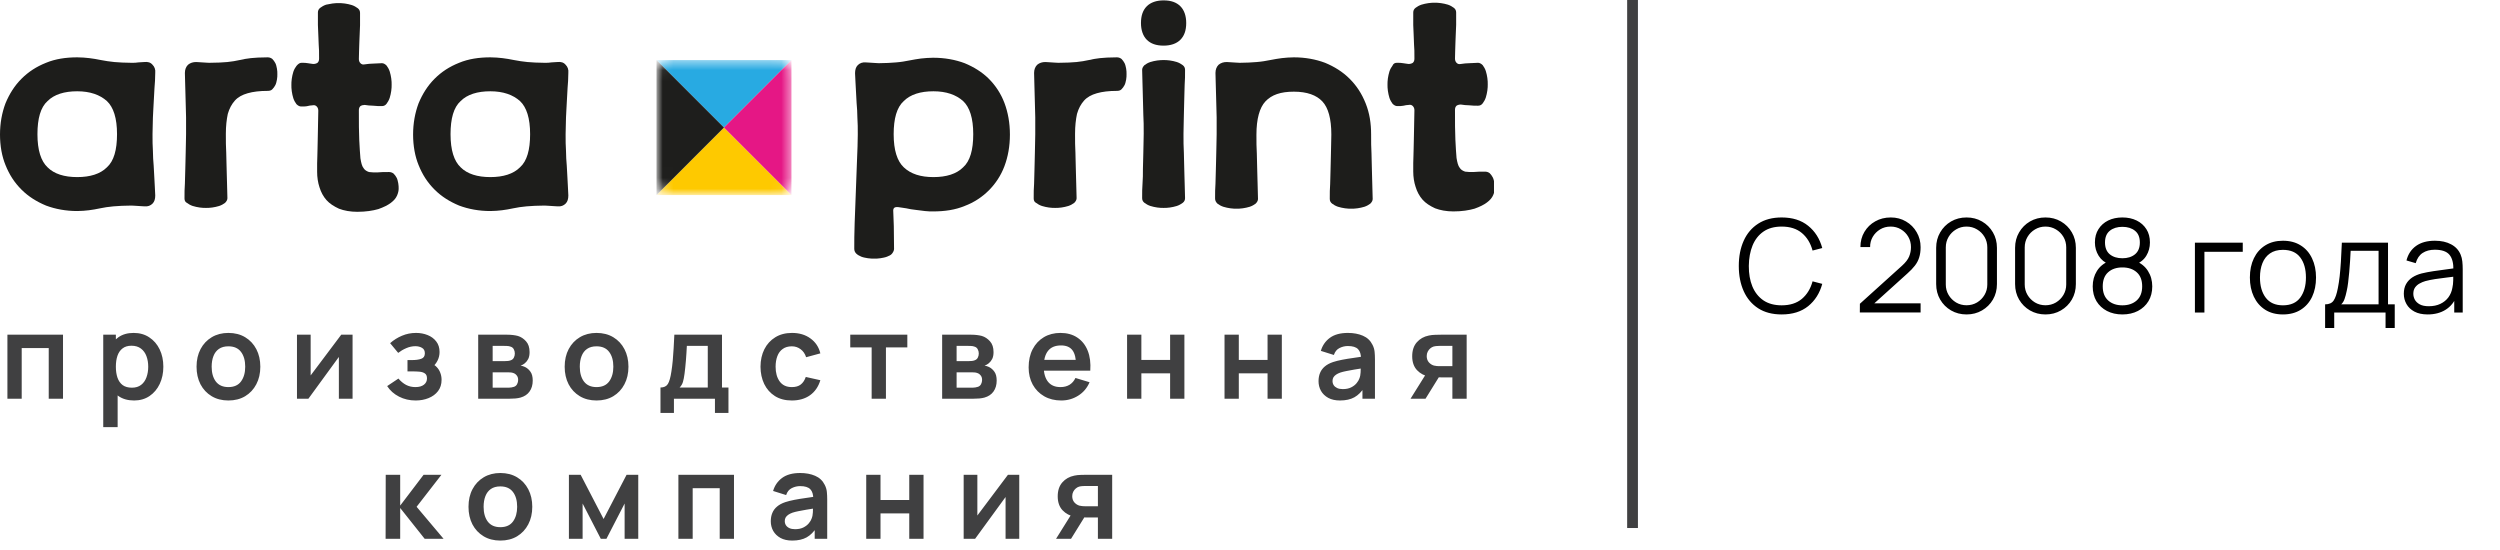 <?xml version="1.0" encoding="utf-8"?>
<svg width="232" height="51" viewBox="0 0 232 51" fill="none" xmlns="http://www.w3.org/2000/svg">
<path d="M165.338 29.18C164.478 29.18 163.752 28.99 163.16 28.61C162.568 28.226 162.12 27.696 161.816 27.02C161.512 26.344 161.36 25.564 161.36 24.68C161.36 23.796 161.512 23.016 161.816 22.34C162.12 21.664 162.568 21.136 163.16 20.756C163.752 20.372 164.478 20.18 165.338 20.18C166.342 20.18 167.162 20.438 167.798 20.954C168.434 21.466 168.87 22.154 169.106 23.018L168.206 23.252C168.022 22.568 167.692 22.026 167.216 21.626C166.74 21.226 166.114 21.026 165.338 21.026C164.662 21.026 164.1 21.18 163.652 21.488C163.204 21.796 162.866 22.226 162.638 22.778C162.414 23.326 162.298 23.96 162.29 24.68C162.286 25.4 162.396 26.034 162.62 26.582C162.848 27.13 163.188 27.56 163.64 27.872C164.096 28.18 164.662 28.334 165.338 28.334C166.114 28.334 166.74 28.134 167.216 27.734C167.692 27.33 168.022 26.788 168.206 26.108L169.106 26.342C168.87 27.206 168.434 27.896 167.798 28.412C167.162 28.924 166.342 29.18 165.338 29.18ZM172.592 28.994L172.598 28.19L176.504 24.662C176.84 24.358 177.062 24.07 177.17 23.798C177.282 23.522 177.338 23.234 177.338 22.934C177.338 22.578 177.254 22.256 177.086 21.968C176.918 21.68 176.692 21.452 176.408 21.284C176.124 21.112 175.806 21.026 175.454 21.026C175.086 21.026 174.758 21.114 174.47 21.29C174.182 21.466 173.954 21.698 173.786 21.986C173.622 22.274 173.542 22.588 173.546 22.928H172.646C172.646 22.404 172.77 21.934 173.018 21.518C173.266 21.102 173.602 20.776 174.026 20.54C174.45 20.3 174.93 20.18 175.466 20.18C175.99 20.18 176.46 20.304 176.876 20.552C177.296 20.796 177.626 21.128 177.866 21.548C178.11 21.964 178.232 22.428 178.232 22.94C178.232 23.3 178.188 23.618 178.1 23.894C178.016 24.166 177.882 24.42 177.698 24.656C177.518 24.888 177.288 25.128 177.008 25.376L173.54 28.508L173.402 28.148H178.232V28.994H172.592ZM182.496 29.18C181.964 29.18 181.484 29.056 181.056 28.808C180.632 28.56 180.296 28.224 180.048 27.8C179.8 27.372 179.676 26.892 179.676 26.36V23C179.676 22.468 179.8 21.99 180.048 21.566C180.296 21.138 180.632 20.8 181.056 20.552C181.484 20.304 181.964 20.18 182.496 20.18C183.028 20.18 183.506 20.304 183.93 20.552C184.358 20.8 184.696 21.138 184.944 21.566C185.192 21.99 185.316 22.468 185.316 23V26.36C185.316 26.892 185.192 27.372 184.944 27.8C184.696 28.224 184.358 28.56 183.93 28.808C183.506 29.056 183.028 29.18 182.496 29.18ZM182.496 28.328C182.852 28.328 183.176 28.242 183.468 28.07C183.76 27.894 183.992 27.66 184.164 27.368C184.336 27.076 184.422 26.754 184.422 26.402V22.958C184.422 22.602 184.336 22.278 184.164 21.986C183.992 21.694 183.76 21.462 183.468 21.29C183.176 21.114 182.852 21.026 182.496 21.026C182.14 21.026 181.816 21.114 181.524 21.29C181.232 21.462 181 21.694 180.828 21.986C180.656 22.278 180.57 22.602 180.57 22.958V26.402C180.57 26.754 180.656 27.076 180.828 27.368C181 27.66 181.232 27.894 181.524 28.07C181.816 28.242 182.14 28.328 182.496 28.328ZM189.82 29.18C189.288 29.18 188.808 29.056 188.38 28.808C187.956 28.56 187.62 28.224 187.372 27.8C187.124 27.372 187 26.892 187 26.36V23C187 22.468 187.124 21.99 187.372 21.566C187.62 21.138 187.956 20.8 188.38 20.552C188.808 20.304 189.288 20.18 189.82 20.18C190.352 20.18 190.83 20.304 191.254 20.552C191.682 20.8 192.02 21.138 192.268 21.566C192.516 21.99 192.64 22.468 192.64 23V26.36C192.64 26.892 192.516 27.372 192.268 27.8C192.02 28.224 191.682 28.56 191.254 28.808C190.83 29.056 190.352 29.18 189.82 29.18ZM189.82 28.328C190.176 28.328 190.5 28.242 190.792 28.07C191.084 27.894 191.316 27.66 191.488 27.368C191.66 27.076 191.746 26.754 191.746 26.402V22.958C191.746 22.602 191.66 22.278 191.488 21.986C191.316 21.694 191.084 21.462 190.792 21.29C190.5 21.114 190.176 21.026 189.82 21.026C189.464 21.026 189.14 21.114 188.848 21.29C188.556 21.462 188.324 21.694 188.152 21.986C187.98 22.278 187.894 22.602 187.894 22.958V26.402C187.894 26.754 187.98 27.076 188.152 27.368C188.324 27.66 188.556 27.894 188.848 28.07C189.14 28.242 189.464 28.328 189.82 28.328ZM196.958 29.18C196.418 29.18 195.94 29.072 195.524 28.856C195.112 28.64 194.788 28.338 194.552 27.95C194.32 27.558 194.204 27.1 194.204 26.576C194.204 26.04 194.334 25.564 194.594 25.148C194.854 24.728 195.25 24.41 195.782 24.194L195.77 24.542C195.326 24.378 194.988 24.11 194.756 23.738C194.524 23.366 194.408 22.954 194.408 22.502C194.408 22.022 194.518 21.61 194.738 21.266C194.958 20.918 195.258 20.65 195.638 20.462C196.022 20.274 196.462 20.18 196.958 20.18C197.454 20.18 197.894 20.274 198.278 20.462C198.662 20.65 198.964 20.918 199.184 21.266C199.404 21.61 199.514 22.022 199.514 22.502C199.514 22.954 199.402 23.364 199.178 23.732C198.958 24.1 198.62 24.37 198.164 24.542L198.134 24.194C198.666 24.406 199.064 24.722 199.328 25.142C199.596 25.562 199.73 26.04 199.73 26.576C199.73 27.1 199.612 27.558 199.376 27.95C199.14 28.338 198.814 28.64 198.398 28.856C197.982 29.072 197.502 29.18 196.958 29.18ZM196.958 28.334C197.502 28.334 197.944 28.184 198.284 27.884C198.624 27.58 198.794 27.144 198.794 26.576C198.794 26 198.626 25.564 198.29 25.268C197.954 24.968 197.51 24.818 196.958 24.818C196.406 24.818 195.964 24.968 195.632 25.268C195.3 25.564 195.134 26 195.134 26.576C195.134 27.144 195.302 27.58 195.638 27.884C195.974 28.184 196.414 28.334 196.958 28.334ZM196.958 23.966C197.438 23.966 197.828 23.844 198.128 23.6C198.428 23.352 198.578 22.986 198.578 22.502C198.578 22.018 198.428 21.656 198.128 21.416C197.828 21.172 197.438 21.05 196.958 21.05C196.478 21.05 196.088 21.172 195.788 21.416C195.492 21.656 195.344 22.018 195.344 22.502C195.344 22.986 195.492 23.352 195.788 23.6C196.088 23.844 196.478 23.966 196.958 23.966ZM203.688 29V22.52H208.128V23.366H204.57V29H203.688ZM211.855 29.18C211.211 29.18 210.661 29.034 210.205 28.742C209.749 28.45 209.399 28.046 209.155 27.53C208.911 27.014 208.789 26.422 208.789 25.754C208.789 25.074 208.913 24.478 209.161 23.966C209.409 23.454 209.761 23.056 210.217 22.772C210.677 22.484 211.223 22.34 211.855 22.34C212.503 22.34 213.055 22.486 213.511 22.778C213.971 23.066 214.321 23.468 214.561 23.984C214.805 24.496 214.927 25.086 214.927 25.754C214.927 26.434 214.805 27.032 214.561 27.548C214.317 28.06 213.965 28.46 213.505 28.748C213.045 29.036 212.495 29.18 211.855 29.18ZM211.855 28.334C212.575 28.334 213.111 28.096 213.463 27.62C213.815 27.14 213.991 26.518 213.991 25.754C213.991 24.97 213.813 24.346 213.457 23.882C213.105 23.418 212.571 23.186 211.855 23.186C211.371 23.186 210.971 23.296 210.655 23.516C210.343 23.732 210.109 24.034 209.953 24.422C209.801 24.806 209.725 25.25 209.725 25.754C209.725 26.534 209.905 27.16 210.265 27.632C210.625 28.1 211.155 28.334 211.855 28.334ZM215.77 30.44V28.244C216.138 28.244 216.402 28.126 216.562 27.89C216.722 27.65 216.852 27.268 216.952 26.744C217.02 26.404 217.076 26.038 217.12 25.646C217.164 25.254 217.202 24.806 217.234 24.302C217.266 23.794 217.296 23.2 217.324 22.52H221.608V28.244H222.232V30.44H221.38V29H216.616V30.44H215.77ZM217.264 28.244H220.732V23.276H218.14C218.128 23.58 218.11 23.902 218.086 24.242C218.066 24.582 218.04 24.922 218.008 25.262C217.98 25.602 217.946 25.922 217.906 26.222C217.87 26.518 217.826 26.778 217.774 27.002C217.714 27.29 217.648 27.536 217.576 27.74C217.508 27.944 217.404 28.112 217.264 28.244ZM225.288 29.18C224.8 29.18 224.39 29.092 224.058 28.916C223.73 28.74 223.484 28.506 223.32 28.214C223.156 27.922 223.074 27.604 223.074 27.26C223.074 26.908 223.144 26.608 223.284 26.36C223.428 26.108 223.622 25.902 223.866 25.742C224.114 25.582 224.4 25.46 224.724 25.376C225.052 25.296 225.414 25.226 225.81 25.166C226.21 25.102 226.6 25.048 226.98 25.004C227.364 24.956 227.7 24.91 227.988 24.866L227.676 25.058C227.688 24.418 227.564 23.944 227.304 23.636C227.044 23.328 226.592 23.174 225.948 23.174C225.504 23.174 225.128 23.274 224.82 23.474C224.516 23.674 224.302 23.99 224.178 24.422L223.32 24.17C223.468 23.59 223.766 23.14 224.214 22.82C224.662 22.5 225.244 22.34 225.96 22.34C226.552 22.34 227.054 22.452 227.466 22.676C227.882 22.896 228.176 23.216 228.348 23.636C228.428 23.824 228.48 24.034 228.504 24.266C228.528 24.498 228.54 24.734 228.54 24.974V29H227.754V27.374L227.982 27.47C227.762 28.026 227.42 28.45 226.956 28.742C226.492 29.034 225.936 29.18 225.288 29.18ZM225.39 28.418C225.802 28.418 226.162 28.344 226.47 28.196C226.778 28.048 227.026 27.846 227.214 27.59C227.402 27.33 227.524 27.038 227.58 26.714C227.628 26.506 227.654 26.278 227.658 26.03C227.662 25.778 227.664 25.59 227.664 25.466L228 25.64C227.7 25.68 227.374 25.72 227.022 25.76C226.674 25.8 226.33 25.846 225.99 25.898C225.654 25.95 225.35 26.012 225.078 26.084C224.894 26.136 224.716 26.21 224.544 26.306C224.372 26.398 224.23 26.522 224.118 26.678C224.01 26.834 223.956 27.028 223.956 27.26C223.956 27.448 224.002 27.63 224.094 27.806C224.19 27.982 224.342 28.128 224.55 28.244C224.762 28.36 225.042 28.418 225.39 28.418Z" fill="black"/>
<line x1="151.5" y1="-2.18557e-08" x2="151.5" y2="49" stroke="#404041"/>
<path d="M0.688 37V31.06H5.847V37H4.522V32.303H2.014V37H0.688ZM12.446 37.165C11.867 37.165 11.381 37.028 10.989 36.752C10.596 36.477 10.301 36.103 10.103 35.63C9.905 35.154 9.806 34.62 9.806 34.03C9.806 33.432 9.905 32.897 10.103 32.424C10.301 31.951 10.591 31.579 10.972 31.308C11.357 31.032 11.832 30.895 12.397 30.895C12.958 30.895 13.444 31.032 13.854 31.308C14.268 31.579 14.589 31.951 14.817 32.424C15.044 32.893 15.158 33.429 15.158 34.03C15.158 34.624 15.046 35.157 14.822 35.63C14.598 36.103 14.283 36.477 13.876 36.752C13.469 37.028 12.992 37.165 12.446 37.165ZM9.581 39.64V31.06H10.752V35.229H10.917V39.64H9.581ZM12.243 35.977C12.587 35.977 12.871 35.891 13.095 35.718C13.319 35.546 13.484 35.313 13.59 35.02C13.7 34.723 13.755 34.393 13.755 34.03C13.755 33.671 13.7 33.344 13.59 33.051C13.48 32.754 13.31 32.519 13.079 32.347C12.848 32.171 12.554 32.083 12.199 32.083C11.861 32.083 11.586 32.166 11.374 32.331C11.161 32.492 11.003 32.719 10.901 33.013C10.802 33.302 10.752 33.641 10.752 34.03C10.752 34.415 10.802 34.754 10.901 35.047C11.003 35.341 11.163 35.57 11.379 35.735C11.599 35.896 11.887 35.977 12.243 35.977ZM21.194 37.165C20.599 37.165 20.081 37.031 19.637 36.764C19.193 36.496 18.849 36.127 18.603 35.658C18.361 35.185 18.24 34.642 18.24 34.03C18.24 33.407 18.365 32.86 18.614 32.391C18.863 31.922 19.21 31.555 19.654 31.291C20.097 31.027 20.61 30.895 21.194 30.895C21.791 30.895 22.312 31.029 22.756 31.297C23.199 31.564 23.544 31.934 23.79 32.407C24.035 32.877 24.158 33.418 24.158 34.03C24.158 34.646 24.033 35.191 23.784 35.663C23.538 36.133 23.194 36.501 22.75 36.769C22.306 37.033 21.788 37.165 21.194 37.165ZM21.194 35.922C21.721 35.922 22.114 35.746 22.37 35.394C22.627 35.042 22.756 34.587 22.756 34.03C22.756 33.454 22.625 32.996 22.365 32.655C22.105 32.31 21.714 32.138 21.194 32.138C20.838 32.138 20.544 32.219 20.314 32.38C20.086 32.538 19.918 32.76 19.808 33.045C19.698 33.328 19.642 33.656 19.642 34.03C19.642 34.606 19.773 35.066 20.033 35.41C20.297 35.752 20.684 35.922 21.194 35.922ZM32.718 31.06V37H31.447V33.123L28.62 37H27.559V31.06H28.829V34.839L31.667 31.06H32.718ZM38.574 37.165C38.01 37.165 37.494 37.046 37.029 36.807C36.563 36.569 36.196 36.243 35.929 35.828L36.974 35.13C37.186 35.383 37.423 35.579 37.683 35.718C37.944 35.854 38.233 35.922 38.552 35.922C38.886 35.922 39.148 35.849 39.339 35.702C39.529 35.555 39.625 35.359 39.625 35.114C39.625 34.897 39.56 34.745 39.432 34.657C39.304 34.565 39.135 34.51 38.926 34.492C38.717 34.474 38.493 34.465 38.255 34.465H37.815V33.414H38.25C38.583 33.414 38.862 33.376 39.086 33.298C39.313 33.221 39.427 33.051 39.427 32.787C39.427 32.549 39.339 32.38 39.163 32.281C38.987 32.178 38.781 32.127 38.547 32.127C38.261 32.127 37.978 32.188 37.7 32.309C37.421 32.429 37.172 32.576 36.952 32.748L36.204 31.846C36.534 31.553 36.902 31.322 37.309 31.154C37.716 30.981 38.151 30.895 38.613 30.895C38.994 30.895 39.35 30.961 39.68 31.093C40.013 31.225 40.281 31.423 40.483 31.687C40.688 31.951 40.791 32.277 40.791 32.666C40.791 32.945 40.73 33.207 40.609 33.453C40.492 33.698 40.303 33.931 40.043 34.151L40.026 33.722C40.228 33.806 40.398 33.924 40.538 34.074C40.681 34.224 40.789 34.4 40.862 34.602C40.939 34.804 40.978 35.018 40.978 35.245C40.978 35.66 40.868 36.01 40.648 36.296C40.428 36.582 40.134 36.798 39.768 36.945C39.405 37.092 39.007 37.165 38.574 37.165ZM44.377 37V31.06H47.077C47.272 31.06 47.453 31.071 47.622 31.093C47.79 31.115 47.935 31.142 48.056 31.175C48.342 31.26 48.595 31.425 48.815 31.671C49.035 31.913 49.145 32.248 49.145 32.677C49.145 32.93 49.105 33.139 49.024 33.304C48.944 33.465 48.837 33.601 48.705 33.711C48.643 33.762 48.579 33.806 48.513 33.843C48.447 33.88 48.381 33.909 48.315 33.931C48.458 33.953 48.593 33.995 48.722 34.057C48.923 34.157 49.092 34.303 49.228 34.498C49.367 34.692 49.437 34.965 49.437 35.317C49.437 35.717 49.34 36.054 49.145 36.329C48.955 36.6 48.674 36.789 48.304 36.895C48.168 36.932 48.012 36.96 47.836 36.978C47.66 36.993 47.481 37 47.297 37H44.377ZM45.719 35.977H47.204C47.281 35.977 47.365 35.97 47.457 35.955C47.548 35.94 47.631 35.92 47.704 35.895C47.836 35.847 47.932 35.763 47.99 35.642C48.053 35.52 48.084 35.394 48.084 35.262C48.084 35.082 48.038 34.939 47.946 34.833C47.858 34.723 47.752 34.65 47.627 34.613C47.554 34.584 47.473 34.567 47.385 34.563C47.301 34.556 47.231 34.553 47.176 34.553H45.719V35.977ZM45.719 33.513H46.819C46.932 33.513 47.042 33.508 47.149 33.496C47.259 33.482 47.35 33.458 47.424 33.425C47.545 33.377 47.633 33.297 47.688 33.183C47.746 33.069 47.776 32.943 47.776 32.803C47.776 32.657 47.743 32.525 47.677 32.407C47.614 32.286 47.514 32.206 47.374 32.166C47.283 32.129 47.171 32.109 47.039 32.105C46.91 32.101 46.828 32.099 46.791 32.099H45.719V33.513ZM55.356 37.165C54.762 37.165 54.243 37.031 53.799 36.764C53.356 36.496 53.011 36.127 52.765 35.658C52.523 35.185 52.402 34.642 52.402 34.03C52.402 33.407 52.527 32.86 52.776 32.391C53.026 31.922 53.372 31.555 53.816 31.291C54.26 31.027 54.773 30.895 55.356 30.895C55.953 30.895 56.474 31.029 56.918 31.297C57.361 31.564 57.706 31.934 57.952 32.407C58.197 32.877 58.32 33.418 58.32 34.03C58.32 34.646 58.196 35.191 57.946 35.663C57.701 36.133 57.356 36.501 56.912 36.769C56.469 37.033 55.95 37.165 55.356 37.165ZM55.356 35.922C55.884 35.922 56.276 35.746 56.533 35.394C56.789 35.042 56.918 34.587 56.918 34.03C56.918 33.454 56.788 32.996 56.527 32.655C56.267 32.31 55.877 32.138 55.356 32.138C55 32.138 54.707 32.219 54.476 32.38C54.248 32.538 54.08 32.76 53.97 33.045C53.86 33.328 53.805 33.656 53.805 34.03C53.805 34.606 53.935 35.066 54.195 35.41C54.459 35.752 54.846 35.922 55.356 35.922ZM61.292 38.32V35.961C61.615 35.961 61.844 35.85 61.98 35.63C62.115 35.41 62.223 35.029 62.304 34.486C62.355 34.164 62.398 33.823 62.431 33.464C62.464 33.104 62.491 32.725 62.513 32.325C62.539 31.925 62.561 31.504 62.579 31.06H67.001V35.961H67.601V38.32H66.347V37H62.541V38.32H61.292ZM63.069 35.961H65.681V32.099H63.74C63.729 32.319 63.716 32.545 63.701 32.776C63.686 33.003 63.67 33.231 63.652 33.458C63.633 33.685 63.613 33.904 63.591 34.112C63.573 34.318 63.551 34.508 63.525 34.684C63.485 34.992 63.435 35.245 63.377 35.444C63.318 35.642 63.215 35.814 63.069 35.961ZM73.483 37.165C72.871 37.165 72.349 37.029 71.916 36.758C71.483 36.483 71.151 36.109 70.92 35.636C70.693 35.163 70.578 34.628 70.574 34.03C70.578 33.421 70.697 32.882 70.931 32.413C71.17 31.94 71.507 31.57 71.943 31.302C72.38 31.031 72.898 30.895 73.5 30.895C74.174 30.895 74.745 31.066 75.21 31.407C75.68 31.744 75.986 32.206 76.129 32.792L74.809 33.15C74.706 32.831 74.536 32.584 74.297 32.407C74.059 32.228 73.788 32.138 73.483 32.138C73.139 32.138 72.855 32.221 72.631 32.386C72.407 32.547 72.242 32.77 72.136 33.056C72.029 33.343 71.976 33.667 71.976 34.03C71.976 34.595 72.103 35.051 72.356 35.4C72.609 35.748 72.985 35.922 73.483 35.922C73.835 35.922 74.112 35.841 74.314 35.68C74.519 35.519 74.673 35.286 74.776 34.981L76.129 35.284C75.945 35.889 75.625 36.355 75.166 36.681C74.708 37.004 74.147 37.165 73.483 37.165ZM80.889 37V32.237H78.904V31.06H84.2V32.237H82.215V37H80.889ZM87.431 37V31.06H90.132C90.326 31.06 90.508 31.071 90.677 31.093C90.845 31.115 90.99 31.142 91.111 31.175C91.397 31.26 91.65 31.425 91.87 31.671C92.09 31.913 92.2 32.248 92.2 32.677C92.2 32.93 92.16 33.139 92.079 33.304C91.998 33.465 91.892 33.601 91.76 33.711C91.698 33.762 91.633 33.806 91.567 33.843C91.501 33.88 91.436 33.909 91.37 33.931C91.513 33.953 91.648 33.995 91.776 34.057C91.978 34.157 92.147 34.303 92.282 34.498C92.422 34.692 92.492 34.965 92.492 35.317C92.492 35.717 92.394 36.054 92.2 36.329C92.009 36.6 91.729 36.789 91.359 36.895C91.223 36.932 91.067 36.96 90.891 36.978C90.715 36.993 90.535 37 90.352 37H87.431ZM88.773 35.977H90.258C90.335 35.977 90.42 35.97 90.511 35.955C90.603 35.94 90.686 35.92 90.759 35.895C90.891 35.847 90.986 35.763 91.045 35.642C91.107 35.52 91.138 35.394 91.138 35.262C91.138 35.082 91.093 34.939 91.001 34.833C90.913 34.723 90.807 34.65 90.682 34.613C90.609 34.584 90.528 34.567 90.44 34.563C90.356 34.556 90.286 34.553 90.231 34.553H88.773V35.977ZM88.773 33.513H89.874C89.987 33.513 90.097 33.508 90.204 33.496C90.314 33.482 90.405 33.458 90.478 33.425C90.6 33.377 90.688 33.297 90.743 33.183C90.801 33.069 90.831 32.943 90.831 32.803C90.831 32.657 90.797 32.525 90.731 32.407C90.669 32.286 90.568 32.206 90.429 32.166C90.337 32.129 90.225 32.109 90.094 32.105C89.965 32.101 89.883 32.099 89.846 32.099H88.773V33.513ZM98.487 37.165C97.886 37.165 97.358 37.035 96.903 36.775C96.449 36.514 96.093 36.153 95.837 35.691C95.584 35.229 95.457 34.697 95.457 34.096C95.457 33.447 95.582 32.884 95.831 32.407C96.08 31.927 96.427 31.555 96.871 31.291C97.314 31.027 97.828 30.895 98.41 30.895C99.026 30.895 99.549 31.04 99.978 31.329C100.411 31.616 100.731 32.021 100.94 32.545C101.149 33.069 101.228 33.687 101.177 34.398H99.862V33.914C99.859 33.269 99.745 32.798 99.522 32.501C99.298 32.204 98.946 32.056 98.466 32.056C97.923 32.056 97.519 32.224 97.255 32.562C96.992 32.895 96.859 33.385 96.859 34.03C96.859 34.631 96.992 35.097 97.255 35.427C97.519 35.757 97.904 35.922 98.41 35.922C98.737 35.922 99.017 35.85 99.252 35.708C99.49 35.561 99.674 35.35 99.802 35.075L101.111 35.471C100.884 36.006 100.532 36.422 100.055 36.719C99.582 37.017 99.059 37.165 98.487 37.165ZM96.442 34.398V33.398H100.528V34.398H96.442ZM104.593 37V31.06H105.919V33.403H108.586V31.06H109.912V37H108.586V34.646H105.919V37H104.593ZM113.636 37V31.06H114.961V33.403H117.629V31.06H118.954V37H117.629V34.646H114.961V37H113.636ZM124.351 37.165C123.922 37.165 123.559 37.084 123.262 36.923C122.965 36.758 122.739 36.54 122.585 36.269C122.435 35.997 122.36 35.698 122.36 35.372C122.36 35.086 122.407 34.829 122.503 34.602C122.598 34.371 122.745 34.173 122.943 34.008C123.141 33.839 123.397 33.702 123.713 33.596C123.951 33.519 124.23 33.449 124.549 33.386C124.871 33.324 125.22 33.267 125.594 33.216C125.971 33.161 126.366 33.102 126.776 33.04L126.303 33.309C126.307 32.899 126.215 32.596 126.028 32.402C125.841 32.208 125.526 32.111 125.082 32.111C124.815 32.111 124.556 32.173 124.307 32.297C124.057 32.422 123.883 32.637 123.784 32.941L122.574 32.562C122.721 32.059 123 31.656 123.41 31.352C123.825 31.047 124.382 30.895 125.082 30.895C125.61 30.895 126.074 30.981 126.474 31.154C126.877 31.326 127.176 31.608 127.37 32.001C127.477 32.209 127.541 32.424 127.563 32.644C127.585 32.86 127.596 33.097 127.596 33.353V37H126.435V35.713L126.628 35.922C126.36 36.351 126.047 36.666 125.687 36.868C125.332 37.066 124.886 37.165 124.351 37.165ZM124.615 36.109C124.915 36.109 125.172 36.056 125.385 35.95C125.597 35.843 125.766 35.713 125.891 35.559C126.019 35.405 126.105 35.26 126.149 35.124C126.219 34.956 126.257 34.763 126.265 34.547C126.276 34.327 126.281 34.149 126.281 34.014L126.688 34.135C126.289 34.197 125.946 34.252 125.66 34.3C125.374 34.347 125.128 34.393 124.923 34.437C124.717 34.477 124.536 34.523 124.378 34.575C124.224 34.63 124.094 34.694 123.988 34.767C123.881 34.84 123.799 34.925 123.74 35.02C123.685 35.115 123.658 35.227 123.658 35.355C123.658 35.502 123.694 35.632 123.768 35.746C123.841 35.856 123.947 35.944 124.087 36.01C124.23 36.076 124.406 36.109 124.615 36.109ZM134.781 37V35.02H133.719C133.583 35.02 133.413 35.016 133.208 35.009C133.006 35.002 132.817 34.983 132.641 34.954C132.183 34.87 131.803 34.67 131.503 34.355C131.202 34.035 131.052 33.603 131.052 33.056C131.052 32.521 131.195 32.09 131.481 31.764C131.767 31.438 132.139 31.229 132.597 31.137C132.788 31.097 132.984 31.075 133.186 31.071C133.391 31.064 133.561 31.06 133.697 31.06H136.106V37H134.781ZM130.898 37L132.317 34.728H133.697L132.289 37H130.898ZM133.582 33.98H134.781V32.099H133.582C133.512 32.099 133.428 32.103 133.329 32.111C133.23 32.118 133.131 32.134 133.032 32.16C132.925 32.193 132.824 32.25 132.729 32.331C132.634 32.411 132.555 32.512 132.493 32.633C132.43 32.754 132.399 32.892 132.399 33.045C132.399 33.276 132.465 33.469 132.597 33.623C132.733 33.773 132.89 33.874 133.07 33.925C133.158 33.947 133.248 33.962 133.34 33.969C133.435 33.977 133.516 33.98 133.582 33.98ZM35.784 50L35.795 44.06H37.137V46.92L39.31 44.06H40.965L38.661 47.03L41.163 50H39.409L37.137 47.14V50H35.784ZM46.43 50.165C45.836 50.165 45.317 50.031 44.874 49.764C44.43 49.496 44.085 49.127 43.84 48.658C43.598 48.185 43.477 47.642 43.477 47.03C43.477 46.407 43.601 45.86 43.851 45.391C44.1 44.922 44.447 44.555 44.89 44.291C45.334 44.027 45.847 43.895 46.43 43.895C47.028 43.895 47.548 44.029 47.992 44.297C48.436 44.564 48.781 44.934 49.026 45.407C49.272 45.877 49.395 46.418 49.395 47.03C49.395 47.646 49.27 48.191 49.021 48.663C48.775 49.133 48.43 49.501 47.987 49.769C47.543 50.033 47.024 50.165 46.43 50.165ZM46.43 48.922C46.958 48.922 47.35 48.746 47.607 48.394C47.864 48.042 47.992 47.587 47.992 47.03C47.992 46.454 47.862 45.996 47.602 45.655C47.341 45.31 46.951 45.138 46.43 45.138C46.075 45.138 45.781 45.219 45.55 45.38C45.323 45.538 45.154 45.76 45.044 46.045C44.934 46.328 44.879 46.656 44.879 47.03C44.879 47.606 45.009 48.066 45.27 48.41C45.534 48.752 45.92 48.922 46.43 48.922ZM52.795 50V44.06H53.884L56.013 48.163L58.147 44.06H59.23V50H57.965V46.727L56.277 50H55.754L54.066 46.727V50H52.795ZM62.955 50V44.06H68.114V50H66.789V45.303H64.281V50H62.955ZM73.52 50.165C73.091 50.165 72.728 50.084 72.431 49.923C72.134 49.758 71.908 49.54 71.754 49.269C71.604 48.997 71.529 48.698 71.529 48.372C71.529 48.086 71.576 47.829 71.672 47.602C71.767 47.371 71.914 47.173 72.112 47.008C72.31 46.839 72.566 46.702 72.882 46.596C73.12 46.519 73.399 46.449 73.718 46.386C74.04 46.324 74.389 46.267 74.763 46.216C75.14 46.161 75.535 46.102 75.945 46.04L75.472 46.309C75.476 45.899 75.384 45.596 75.197 45.402C75.01 45.208 74.695 45.111 74.251 45.111C73.984 45.111 73.725 45.173 73.476 45.297C73.226 45.422 73.052 45.637 72.953 45.941L71.743 45.562C71.89 45.059 72.169 44.656 72.579 44.352C72.994 44.047 73.551 43.895 74.251 43.895C74.779 43.895 75.243 43.981 75.643 44.154C76.046 44.326 76.345 44.608 76.539 45.001C76.646 45.209 76.71 45.424 76.732 45.644C76.754 45.86 76.765 46.097 76.765 46.353V50H75.604V48.713L75.797 48.922C75.529 49.351 75.216 49.666 74.856 49.868C74.501 50.066 74.055 50.165 73.52 50.165ZM73.784 49.109C74.084 49.109 74.341 49.056 74.554 48.95C74.766 48.843 74.935 48.713 75.06 48.559C75.188 48.405 75.274 48.26 75.318 48.124C75.388 47.956 75.426 47.763 75.434 47.547C75.445 47.327 75.45 47.149 75.45 47.014L75.857 47.135C75.458 47.197 75.115 47.252 74.829 47.3C74.543 47.347 74.297 47.393 74.092 47.437C73.886 47.477 73.705 47.523 73.547 47.575C73.393 47.63 73.263 47.694 73.157 47.767C73.05 47.84 72.968 47.925 72.909 48.02C72.854 48.115 72.827 48.227 72.827 48.355C72.827 48.502 72.863 48.632 72.937 48.746C73.01 48.856 73.116 48.944 73.256 49.01C73.399 49.076 73.575 49.109 73.784 49.109ZM80.386 50V44.06H81.711V46.403H84.379V44.06H85.704V50H84.379V47.646H81.711V50H80.386ZM94.587 44.06V50H93.317V46.123L90.49 50H89.428V44.06H90.699V47.839L93.537 44.06H94.587ZM101.885 50V48.02H100.823C100.688 48.02 100.517 48.016 100.312 48.009C100.11 48.002 99.921 47.983 99.745 47.954C99.287 47.87 98.907 47.67 98.607 47.355C98.306 47.035 98.156 46.603 98.156 46.056C98.156 45.521 98.299 45.09 98.585 44.764C98.871 44.438 99.243 44.229 99.701 44.137C99.892 44.097 100.088 44.075 100.29 44.071C100.495 44.064 100.666 44.06 100.801 44.06H103.21V50H101.885ZM98.002 50L99.421 47.728H100.801L99.393 50H98.002ZM100.686 46.98H101.885V45.099H100.686C100.616 45.099 100.532 45.103 100.433 45.111C100.334 45.118 100.235 45.134 100.136 45.16C100.029 45.193 99.929 45.25 99.833 45.331C99.738 45.411 99.659 45.512 99.597 45.633C99.534 45.754 99.503 45.892 99.503 46.045C99.503 46.276 99.569 46.469 99.701 46.623C99.837 46.773 99.995 46.874 100.174 46.925C100.262 46.947 100.352 46.962 100.444 46.969C100.539 46.977 100.62 46.98 100.686 46.98Z" fill="#404041"/>
<g clip-path="url(#clip0_2202_445)">
<path d="M0 12.489C0 11.439 0.181 10.462 0.507 9.593C0.869 8.724 1.339 7.964 1.991 7.312C2.643 6.661 3.367 6.19 4.271 5.828C5.14 5.466 6.118 5.321 7.167 5.321C7.566 5.321 7.964 5.357 8.29 5.394C8.615 5.43 9.014 5.502 9.376 5.575C9.774 5.647 10.172 5.719 10.606 5.756C11.041 5.792 11.584 5.828 12.199 5.828C12.453 5.828 12.67 5.828 12.815 5.792C12.995 5.792 13.177 5.756 13.394 5.756C13.72 5.719 13.973 5.792 14.154 6.009C14.335 6.19 14.443 6.443 14.407 6.769C14.407 7.276 14.371 7.747 14.335 8.181C14.299 8.615 14.299 9.086 14.262 9.52C14.226 9.955 14.226 10.425 14.19 10.896C14.19 11.367 14.154 11.909 14.154 12.453C14.154 13.032 14.154 13.539 14.19 14.009C14.19 14.48 14.226 14.95 14.262 15.385C14.299 15.819 14.299 16.29 14.335 16.724C14.371 17.158 14.371 17.629 14.407 18.136C14.407 18.462 14.335 18.715 14.154 18.896C13.973 19.077 13.72 19.186 13.394 19.149C13.177 19.149 12.995 19.113 12.815 19.113C12.633 19.113 12.453 19.077 12.199 19.077C11.547 19.077 11.005 19.113 10.534 19.149C10.063 19.186 9.665 19.258 9.303 19.33C8.941 19.403 8.579 19.475 8.253 19.511C7.928 19.547 7.566 19.584 7.167 19.584C6.118 19.584 5.14 19.403 4.271 19.077C3.403 18.715 2.643 18.244 1.991 17.593C1.339 16.941 0.869 16.217 0.507 15.312C0.181 14.516 0 13.539 0 12.489ZM7.167 16.434C8.362 16.434 9.303 16.145 9.919 15.529C10.57 14.95 10.86 13.9 10.86 12.453C10.86 10.968 10.534 9.955 9.919 9.376C9.267 8.796 8.362 8.471 7.167 8.471C5.973 8.471 5.032 8.76 4.416 9.376C3.765 9.955 3.475 11.005 3.475 12.453C3.475 13.937 3.801 14.95 4.416 15.529C5.032 16.145 5.973 16.434 7.167 16.434Z" fill="#1D1D1B"/>
<path d="M17.122 18.425C17.122 17.919 17.122 17.448 17.158 17.05C17.158 16.615 17.195 16.181 17.195 15.71C17.195 15.24 17.231 14.769 17.231 14.226C17.231 13.72 17.267 13.104 17.267 12.453C17.267 11.873 17.267 11.367 17.267 10.896C17.267 10.425 17.231 9.955 17.231 9.52C17.231 9.086 17.195 8.615 17.195 8.181C17.195 7.747 17.158 7.276 17.158 6.769C17.158 6.443 17.267 6.19 17.448 6.009C17.665 5.828 17.919 5.756 18.208 5.756C18.425 5.756 18.606 5.792 18.787 5.792C18.968 5.792 19.149 5.828 19.403 5.828C20.127 5.828 20.706 5.792 21.104 5.756C21.502 5.719 21.9 5.647 22.226 5.575C22.552 5.502 22.914 5.43 23.276 5.394C23.638 5.357 24.181 5.321 24.832 5.321C24.977 5.321 25.122 5.357 25.267 5.466C25.375 5.575 25.484 5.719 25.556 5.864C25.629 6.009 25.665 6.19 25.701 6.371C25.738 6.552 25.738 6.733 25.738 6.878C25.738 7.023 25.738 7.204 25.701 7.385C25.665 7.566 25.629 7.747 25.556 7.891C25.484 8.036 25.375 8.181 25.267 8.29C25.158 8.398 25.014 8.434 24.832 8.434C24.108 8.434 23.493 8.507 22.986 8.652C22.48 8.796 22.081 9.014 21.792 9.339C21.502 9.665 21.285 10.063 21.14 10.57C21.032 11.077 20.959 11.692 20.959 12.416C20.959 13.068 20.959 13.647 20.995 14.19C20.995 14.697 21.032 15.204 21.032 15.674C21.032 16.145 21.068 16.579 21.068 17.014C21.068 17.448 21.104 17.919 21.104 18.389C21.104 18.534 21.032 18.679 20.887 18.824C20.742 18.932 20.561 19.041 20.344 19.113C20.127 19.186 19.909 19.222 19.692 19.258C19.475 19.294 19.258 19.294 19.113 19.294C18.968 19.294 18.751 19.294 18.534 19.258C18.317 19.222 18.099 19.186 17.882 19.113C17.665 19.041 17.484 18.932 17.339 18.824C17.195 18.751 17.122 18.606 17.122 18.425Z" fill="#1D1D1B"/>
<path d="M27.982 5.828C28.199 5.828 28.416 5.828 28.561 5.864C28.706 5.901 28.887 5.901 29.068 5.937C29.213 5.937 29.358 5.901 29.466 5.828C29.575 5.72 29.611 5.611 29.611 5.43C29.611 4.887 29.611 4.453 29.575 4.127C29.575 3.801 29.538 3.475 29.538 3.186C29.538 2.896 29.502 2.606 29.502 2.317C29.502 2.027 29.502 1.629 29.502 1.158C29.502 0.977 29.575 0.833 29.72 0.724C29.864 0.615 30.045 0.507 30.262 0.434C30.407 0.398 30.625 0.362 30.842 0.326C31.059 0.29 31.276 0.29 31.421 0.29C31.566 0.29 31.783 0.29 32 0.326C32.217 0.362 32.434 0.398 32.652 0.471C32.869 0.543 33.05 0.652 33.195 0.76C33.339 0.869 33.412 1.014 33.412 1.195C33.412 1.665 33.412 2.027 33.412 2.353C33.412 2.643 33.376 2.932 33.376 3.222C33.376 3.511 33.339 3.801 33.339 4.163C33.339 4.489 33.303 4.923 33.303 5.466C33.303 5.611 33.339 5.756 33.448 5.864C33.557 5.973 33.665 6.009 33.846 5.973C34.1 5.937 34.389 5.901 34.643 5.901C34.932 5.901 35.186 5.864 35.439 5.864C35.584 5.864 35.729 5.937 35.873 6.082C35.982 6.226 36.09 6.407 36.163 6.625C36.235 6.842 36.272 7.059 36.308 7.276C36.344 7.493 36.344 7.71 36.344 7.855C36.344 8 36.344 8.217 36.308 8.434C36.272 8.652 36.235 8.869 36.163 9.086C36.09 9.303 35.982 9.484 35.873 9.629C35.765 9.774 35.62 9.846 35.439 9.846C35.186 9.846 34.932 9.846 34.643 9.81C34.353 9.81 34.1 9.774 33.846 9.738C33.701 9.738 33.557 9.774 33.448 9.846C33.339 9.955 33.303 10.063 33.303 10.244C33.303 11.367 33.303 12.272 33.339 12.996C33.376 13.72 33.412 14.299 33.448 14.697C33.52 15.131 33.593 15.421 33.738 15.602C33.846 15.783 34.027 15.892 34.244 15.964C34.462 16 34.715 16 35.005 16C35.33 15.964 35.692 15.964 36.09 15.964C36.235 15.964 36.38 16 36.525 16.109C36.633 16.217 36.742 16.362 36.815 16.507C36.887 16.652 36.923 16.833 36.959 17.014C36.995 17.195 36.995 17.376 36.995 17.52C36.995 17.665 36.959 17.882 36.851 18.136C36.742 18.389 36.561 18.606 36.272 18.824C35.982 19.041 35.62 19.222 35.113 19.403C34.606 19.548 33.955 19.656 33.158 19.656C32.507 19.656 31.928 19.548 31.457 19.367C30.986 19.149 30.588 18.896 30.299 18.57C30.009 18.244 29.792 17.846 29.647 17.376C29.502 16.941 29.43 16.434 29.43 15.964C29.43 15.819 29.43 15.53 29.43 15.168C29.43 14.806 29.466 14.335 29.466 13.828C29.466 13.321 29.502 12.742 29.502 12.127C29.502 11.511 29.538 10.896 29.538 10.281C29.538 10.136 29.502 9.991 29.394 9.882C29.285 9.774 29.177 9.738 28.995 9.774C28.851 9.774 28.67 9.81 28.525 9.846C28.38 9.882 28.163 9.882 27.946 9.882C27.801 9.882 27.656 9.81 27.511 9.665C27.403 9.52 27.294 9.339 27.222 9.122C27.149 8.905 27.113 8.688 27.077 8.471C27.041 8.253 27.041 8.036 27.041 7.891C27.041 7.747 27.041 7.529 27.077 7.312C27.113 7.095 27.149 6.878 27.222 6.661C27.294 6.444 27.403 6.263 27.511 6.118C27.692 5.901 27.837 5.828 27.982 5.828Z" fill="#1D1D1B"/>
<path d="M38.335 12.489C38.335 11.439 38.516 10.462 38.842 9.593C39.204 8.724 39.674 7.964 40.326 7.312C40.977 6.661 41.702 6.19 42.606 5.828C43.475 5.466 44.453 5.321 45.502 5.321C45.901 5.321 46.299 5.357 46.625 5.394C46.95 5.43 47.349 5.502 47.711 5.575C48.109 5.647 48.507 5.719 48.941 5.756C49.376 5.792 49.919 5.828 50.534 5.828C50.788 5.828 51.005 5.828 51.149 5.792C51.33 5.792 51.511 5.756 51.729 5.756C52.054 5.719 52.308 5.792 52.489 6.009C52.67 6.19 52.778 6.443 52.742 6.769C52.742 7.276 52.706 7.747 52.67 8.181C52.634 8.615 52.634 9.086 52.597 9.52C52.561 9.955 52.561 10.425 52.525 10.896C52.525 11.367 52.489 11.909 52.489 12.453C52.489 13.032 52.489 13.539 52.525 14.009C52.525 14.48 52.561 14.95 52.597 15.385C52.634 15.819 52.634 16.29 52.67 16.724C52.706 17.158 52.706 17.629 52.742 18.136C52.742 18.462 52.67 18.715 52.489 18.896C52.308 19.077 52.054 19.186 51.729 19.149C51.511 19.149 51.33 19.113 51.149 19.113C50.968 19.113 50.788 19.077 50.534 19.077C49.883 19.077 49.34 19.113 48.869 19.149C48.398 19.186 48 19.258 47.638 19.33C47.276 19.403 46.914 19.475 46.588 19.511C46.263 19.547 45.901 19.584 45.502 19.584C44.453 19.584 43.475 19.403 42.606 19.077C41.738 18.715 40.977 18.244 40.326 17.593C39.674 16.941 39.204 16.217 38.842 15.312C38.516 14.516 38.335 13.539 38.335 12.489ZM45.502 16.434C46.697 16.434 47.638 16.145 48.254 15.529C48.905 14.95 49.195 13.9 49.195 12.453C49.195 10.968 48.869 9.955 48.254 9.376C47.602 8.796 46.697 8.471 45.502 8.471C44.308 8.471 43.367 8.76 42.751 9.376C42.1 9.955 41.81 11.005 41.81 12.453C41.81 13.937 42.136 14.95 42.751 15.529C43.367 16.145 44.308 16.434 45.502 16.434Z" fill="#1D1D1B"/>
<path d="M79.602 12.489C79.602 11.91 79.602 11.403 79.566 10.932C79.566 10.462 79.529 9.991 79.493 9.557C79.457 9.122 79.457 8.652 79.421 8.217C79.385 7.783 79.385 7.312 79.349 6.806C79.349 6.48 79.421 6.226 79.602 6.045C79.783 5.864 80.036 5.756 80.362 5.792C80.579 5.792 80.76 5.828 80.941 5.828C81.122 5.828 81.303 5.864 81.557 5.864C82.172 5.864 82.679 5.828 83.149 5.792C83.62 5.756 84.018 5.683 84.38 5.611C84.778 5.539 85.14 5.466 85.466 5.43C85.828 5.394 86.19 5.358 86.588 5.358C87.674 5.358 88.652 5.539 89.52 5.864C90.389 6.226 91.149 6.697 91.765 7.312C92.38 7.928 92.887 8.688 93.213 9.557C93.539 10.425 93.72 11.403 93.72 12.489C93.72 13.575 93.539 14.552 93.213 15.421C92.887 16.29 92.38 17.05 91.765 17.665C91.149 18.281 90.389 18.787 89.52 19.113C88.652 19.475 87.674 19.62 86.588 19.62C86.371 19.62 86.118 19.62 85.828 19.584C85.539 19.548 85.249 19.511 84.959 19.475C84.67 19.439 84.38 19.403 84.091 19.33C83.801 19.294 83.584 19.258 83.367 19.222C83.005 19.186 82.86 19.294 82.896 19.656C82.932 20.272 82.968 21.43 82.968 23.095C82.968 23.24 82.896 23.385 82.787 23.529C82.679 23.674 82.498 23.747 82.317 23.819C82.136 23.892 81.919 23.928 81.701 23.964C81.484 24 81.303 24 81.122 24C80.978 24 80.76 24 80.543 23.964C80.326 23.928 80.109 23.892 79.928 23.819C79.747 23.747 79.566 23.638 79.457 23.529C79.349 23.421 79.276 23.276 79.276 23.095C79.276 22.444 79.276 21.647 79.312 20.706C79.349 19.765 79.385 18.787 79.421 17.81C79.457 16.833 79.493 15.855 79.529 14.914C79.566 13.973 79.602 13.14 79.602 12.489ZM86.624 16.434C87.819 16.434 88.76 16.145 89.376 15.53C90.027 14.95 90.317 13.9 90.317 12.453C90.317 10.968 89.991 9.955 89.376 9.376C88.724 8.796 87.819 8.471 86.624 8.471C85.43 8.471 84.489 8.76 83.873 9.376C83.222 9.955 82.932 11.005 82.932 12.453C82.932 13.937 83.258 14.95 83.873 15.53C84.525 16.145 85.43 16.434 86.624 16.434Z" fill="#1D1D1B"/>
<path d="M95.927 18.425C95.927 17.919 95.927 17.448 95.964 17.05C95.964 16.615 96 16.181 96 15.71C96 15.24 96.036 14.769 96.036 14.226C96.036 13.72 96.072 13.104 96.072 12.453C96.072 11.873 96.072 11.367 96.072 10.896C96.072 10.425 96.036 9.955 96.036 9.52C96.036 9.086 96 8.615 96 8.181C96 7.747 95.964 7.276 95.964 6.769C95.964 6.443 96.072 6.19 96.253 6.009C96.471 5.828 96.724 5.756 97.013 5.756C97.231 5.756 97.412 5.792 97.593 5.792C97.774 5.792 97.955 5.828 98.208 5.828C98.932 5.828 99.511 5.792 99.909 5.756C100.308 5.719 100.706 5.647 101.032 5.575C101.357 5.502 101.719 5.43 102.081 5.394C102.443 5.357 102.986 5.321 103.638 5.321C103.783 5.321 103.927 5.357 104.072 5.466C104.181 5.575 104.289 5.719 104.362 5.864C104.434 6.009 104.47 6.19 104.507 6.371C104.543 6.552 104.543 6.733 104.543 6.878C104.543 7.023 104.543 7.204 104.507 7.385C104.47 7.566 104.434 7.747 104.362 7.891C104.289 8.036 104.181 8.181 104.072 8.29C103.964 8.398 103.819 8.434 103.638 8.434C102.914 8.434 102.299 8.507 101.792 8.652C101.285 8.796 100.887 9.014 100.597 9.339C100.308 9.665 100.09 10.063 99.946 10.57C99.837 11.077 99.765 11.692 99.765 12.416C99.765 13.068 99.765 13.647 99.801 14.19C99.801 14.697 99.837 15.204 99.837 15.674C99.837 16.145 99.873 16.579 99.873 17.014C99.873 17.448 99.909 17.919 99.909 18.389C99.909 18.534 99.837 18.679 99.692 18.824C99.547 18.932 99.366 19.041 99.149 19.113C98.932 19.186 98.715 19.222 98.498 19.258C98.28 19.294 98.063 19.294 97.918 19.294C97.774 19.294 97.556 19.294 97.339 19.258C97.122 19.222 96.905 19.186 96.688 19.113C96.471 19.041 96.29 18.932 96.145 18.824C96 18.751 95.927 18.606 95.927 18.425Z" fill="#1D1D1B"/>
<path d="M105.882 2.136C105.882 1.448 106.063 0.941 106.425 0.579C106.787 0.217 107.33 0.036 107.982 0.036C108.67 0.036 109.176 0.217 109.538 0.579C109.9 0.941 110.081 1.484 110.081 2.136C110.081 2.824 109.9 3.33 109.538 3.692C109.176 4.054 108.633 4.235 107.982 4.235C107.294 4.235 106.787 4.054 106.425 3.692C106.063 3.33 105.882 2.787 105.882 2.136ZM107.982 5.575C108.127 5.575 108.344 5.575 108.561 5.611C108.778 5.647 108.995 5.683 109.213 5.756C109.43 5.828 109.611 5.937 109.756 6.045C109.9 6.154 109.973 6.299 109.973 6.48C109.973 6.986 109.973 7.457 109.937 7.855C109.937 8.29 109.9 8.724 109.9 9.195C109.9 9.665 109.864 10.136 109.864 10.643C109.864 11.149 109.828 11.765 109.828 12.416C109.828 13.068 109.828 13.647 109.864 14.19C109.864 14.697 109.9 15.204 109.9 15.674C109.9 16.145 109.937 16.579 109.937 17.014C109.937 17.448 109.973 17.919 109.973 18.389C109.973 18.57 109.9 18.715 109.756 18.824C109.611 18.932 109.43 19.041 109.213 19.113C108.995 19.186 108.778 19.222 108.561 19.258C108.344 19.294 108.127 19.294 107.982 19.294C107.837 19.294 107.62 19.294 107.403 19.258C107.185 19.222 106.968 19.186 106.751 19.113C106.534 19.041 106.353 18.932 106.208 18.824C106.063 18.715 105.991 18.57 105.991 18.389C105.991 17.882 105.991 17.412 106.027 17.014C106.063 16.615 106.063 16.145 106.063 15.674C106.063 15.204 106.1 14.733 106.1 14.19C106.1 13.683 106.136 13.068 106.136 12.416C106.136 11.729 106.136 11.149 106.1 10.643C106.1 10.136 106.063 9.629 106.063 9.195C106.063 8.724 106.027 8.29 106.027 7.855C106.027 7.421 105.991 6.95 105.991 6.48C105.991 6.335 106.063 6.19 106.208 6.045C106.353 5.937 106.534 5.828 106.751 5.756C106.968 5.683 107.185 5.647 107.403 5.611C107.656 5.575 107.837 5.575 107.982 5.575Z" fill="#1D1D1B"/>
<path d="M112.76 18.425C112.76 17.919 112.76 17.448 112.796 17.05C112.796 16.615 112.833 16.181 112.833 15.71C112.833 15.24 112.869 14.769 112.869 14.226C112.869 13.72 112.905 13.104 112.905 12.453C112.905 11.873 112.905 11.367 112.905 10.896C112.905 10.425 112.869 9.955 112.869 9.52C112.869 9.086 112.833 8.615 112.833 8.181C112.833 7.747 112.796 7.276 112.796 6.769C112.796 6.443 112.905 6.19 113.086 6.009C113.303 5.828 113.557 5.756 113.846 5.756C114.063 5.756 114.244 5.792 114.425 5.792C114.606 5.792 114.787 5.828 115.041 5.828C115.656 5.828 116.163 5.792 116.634 5.756C117.104 5.719 117.502 5.647 117.864 5.575C118.263 5.502 118.625 5.43 118.95 5.394C119.312 5.357 119.674 5.321 120.072 5.321C121.122 5.321 122.1 5.502 122.968 5.828C123.837 6.19 124.597 6.661 125.249 7.312C125.901 7.964 126.371 8.688 126.733 9.593C127.095 10.498 127.24 11.439 127.24 12.489C127.24 13.14 127.24 13.72 127.276 14.262C127.276 14.769 127.312 15.276 127.312 15.747C127.312 16.217 127.348 16.652 127.348 17.086C127.348 17.52 127.385 17.991 127.385 18.462C127.385 18.606 127.312 18.751 127.167 18.896C127.023 19.005 126.842 19.113 126.625 19.186C126.407 19.258 126.19 19.294 125.973 19.33C125.756 19.366 125.539 19.366 125.394 19.366C125.249 19.366 125.032 19.366 124.815 19.33C124.597 19.294 124.38 19.258 124.163 19.186C123.946 19.113 123.765 19.005 123.62 18.896C123.475 18.787 123.403 18.643 123.403 18.462C123.403 17.955 123.403 17.484 123.439 17.086C123.439 16.652 123.475 16.217 123.475 15.747C123.475 15.276 123.511 14.806 123.511 14.262C123.511 13.756 123.548 13.14 123.548 12.489C123.548 11.005 123.258 9.991 122.715 9.412C122.172 8.833 121.303 8.507 120.072 8.507C118.842 8.507 118.009 8.796 117.43 9.412C116.887 9.991 116.597 11.041 116.597 12.489C116.597 13.14 116.597 13.72 116.634 14.262C116.634 14.769 116.67 15.276 116.67 15.747C116.67 16.217 116.706 16.652 116.706 17.086C116.706 17.52 116.742 17.991 116.742 18.462C116.742 18.606 116.67 18.751 116.525 18.896C116.38 19.005 116.199 19.113 115.982 19.186C115.765 19.258 115.548 19.294 115.33 19.33C115.113 19.366 114.896 19.366 114.751 19.366C114.606 19.366 114.389 19.366 114.172 19.33C113.955 19.294 113.738 19.258 113.52 19.186C113.303 19.113 113.122 19.005 112.977 18.896C112.833 18.751 112.76 18.606 112.76 18.425Z" fill="#1D1D1B"/>
<path d="M129.629 5.828C129.846 5.828 130.063 5.828 130.208 5.864C130.353 5.9 130.534 5.9 130.715 5.937C130.86 5.937 131.005 5.9 131.113 5.828C131.222 5.719 131.258 5.611 131.258 5.43C131.258 4.887 131.258 4.453 131.222 4.127C131.222 3.801 131.186 3.475 131.186 3.186C131.186 2.896 131.149 2.606 131.149 2.317C131.149 2.027 131.149 1.629 131.149 1.158C131.149 0.977 131.222 0.833 131.367 0.724C131.511 0.615 131.692 0.507 131.91 0.434C132.127 0.362 132.344 0.326 132.561 0.29C132.778 0.253 132.996 0.253 133.14 0.253C133.285 0.253 133.502 0.253 133.72 0.29C133.937 0.326 134.154 0.362 134.371 0.434C134.588 0.507 134.769 0.615 134.914 0.724C135.059 0.833 135.131 0.977 135.131 1.158C135.131 1.629 135.131 1.991 135.131 2.317C135.131 2.606 135.095 2.896 135.095 3.186C135.095 3.475 135.059 3.765 135.059 4.127C135.059 4.453 135.023 4.887 135.023 5.43C135.023 5.575 135.059 5.719 135.167 5.828C135.276 5.937 135.385 5.973 135.566 5.937C135.819 5.9 136.109 5.864 136.362 5.864C136.652 5.864 136.905 5.828 137.158 5.828C137.303 5.828 137.448 5.9 137.593 6.045C137.701 6.19 137.81 6.371 137.882 6.588C137.955 6.805 137.991 7.023 138.027 7.24C138.063 7.457 138.063 7.674 138.063 7.819C138.063 7.964 138.063 8.181 138.027 8.398C137.991 8.615 137.955 8.833 137.882 9.05C137.81 9.267 137.701 9.448 137.593 9.593C137.484 9.738 137.339 9.81 137.158 9.81C136.905 9.81 136.652 9.81 136.362 9.774C136.072 9.774 135.819 9.738 135.566 9.701C135.421 9.701 135.276 9.738 135.167 9.81C135.059 9.919 135.023 10.027 135.023 10.208C135.023 11.33 135.023 12.235 135.059 12.959C135.095 13.683 135.131 14.262 135.167 14.661C135.24 15.095 135.312 15.385 135.457 15.566C135.566 15.747 135.747 15.855 135.964 15.928C136.181 15.964 136.434 15.964 136.724 15.964C137.05 15.928 137.412 15.928 137.81 15.928C137.955 15.928 138.1 15.964 138.244 16.072C138.353 16.181 138.462 16.326 138.534 16.471C138.606 16.615 138.643 16.796 138.679 16.977C138.715 17.158 138.715 17.339 138.715 17.484C138.715 17.629 138.679 17.846 138.57 18.1C138.462 18.353 138.281 18.57 137.991 18.787C137.701 19.005 137.339 19.186 136.833 19.366C136.326 19.511 135.674 19.62 134.878 19.62C134.226 19.62 133.647 19.511 133.177 19.33C132.706 19.113 132.308 18.86 132.018 18.534C131.729 18.208 131.511 17.81 131.367 17.339C131.222 16.905 131.149 16.398 131.149 15.928C131.149 15.783 131.149 15.493 131.149 15.131C131.149 14.769 131.186 14.299 131.186 13.792C131.186 13.285 131.222 12.706 131.222 12.091C131.222 11.475 131.258 10.86 131.258 10.244C131.258 10.1 131.222 9.955 131.113 9.846C131.005 9.738 130.896 9.701 130.715 9.738C130.57 9.738 130.389 9.774 130.244 9.81C130.1 9.846 129.882 9.846 129.665 9.846C129.52 9.846 129.376 9.774 129.231 9.629C129.122 9.484 129.014 9.303 128.941 9.086C128.869 8.869 128.833 8.652 128.796 8.434C128.76 8.217 128.76 8 128.76 7.855C128.76 7.71 128.76 7.493 128.796 7.276C128.833 7.059 128.869 6.842 128.941 6.624C129.014 6.407 129.122 6.226 129.231 6.081C129.303 5.9 129.448 5.828 129.629 5.828Z" fill="#1D1D1B"/>
<mask id="mask0_2202_445" style="mask-type:luminance" maskUnits="userSpaceOnUse" x="60" y="5" width="14" height="14">
<path d="M72.253 18.027H62.262C61.575 18.027 60.995 17.484 60.995 16.76V6.769C60.995 6.082 61.538 5.502 62.262 5.502H72.253C72.941 5.502 73.52 6.045 73.52 6.769V16.76C73.484 17.448 72.941 18.027 72.253 18.027Z" fill="white"/>
</mask>
<g mask="url(#mask0_2202_445)">
<path d="M73.448 18.1H60.923L67.185 11.837L73.448 18.1Z" fill="#FEC900"/>
<path d="M60.923 5.575H73.448L67.185 11.837L60.923 5.575Z" fill="#28AAE2"/>
<path d="M73.448 5.575V18.1L67.185 11.837L73.448 5.575Z" fill="#E51785"/>
<path d="M60.923 18.1V5.575L67.185 11.837L60.923 18.1Z" fill="#1E1E1C"/>
</g>
</g>
<defs>
<clipPath id="clip0_2202_445">
<rect width="138.643" height="24" fill="white"/>
</clipPath>
</defs>
</svg>
